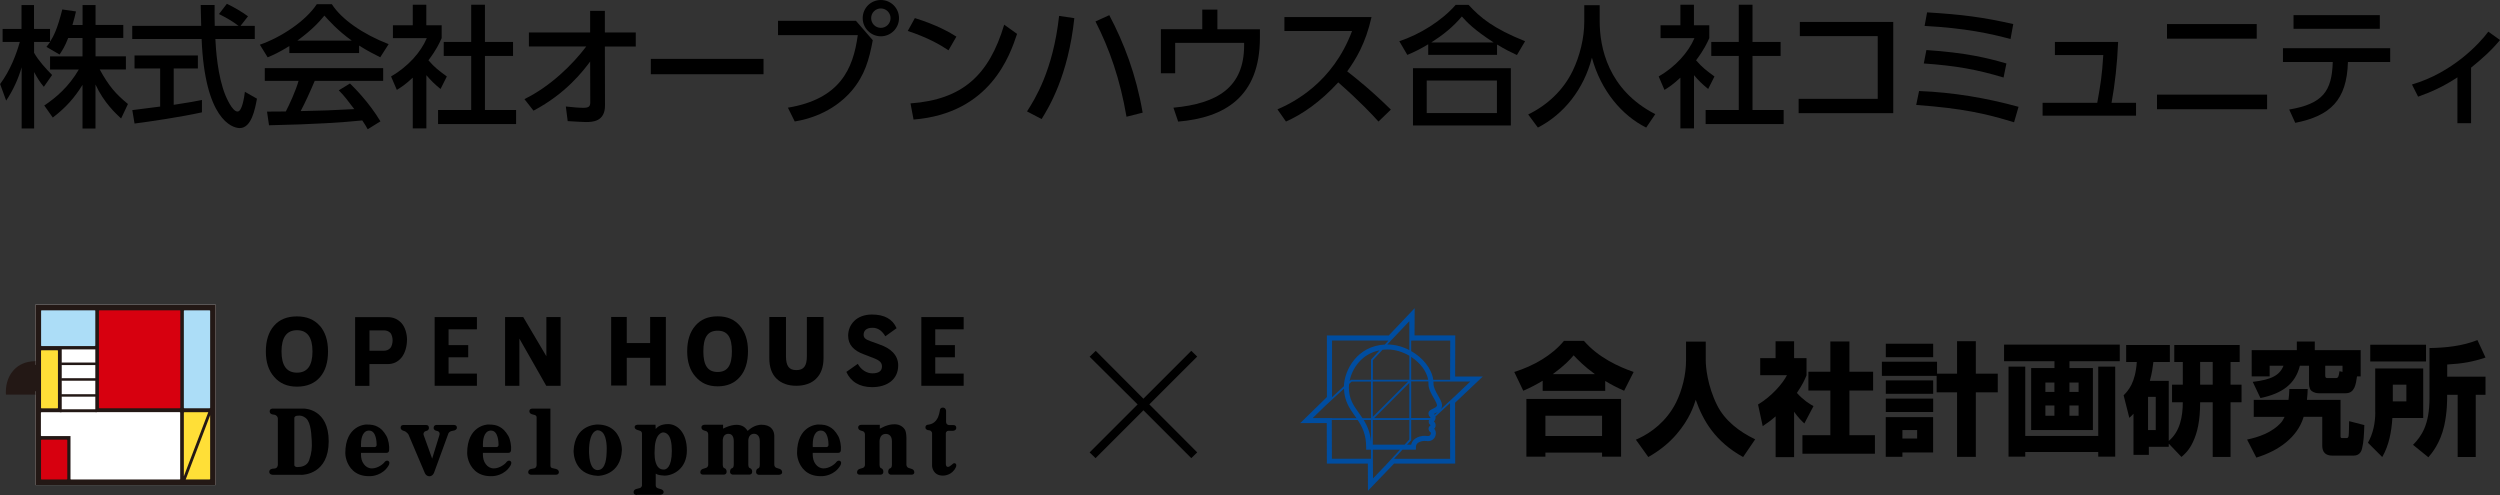 <?xml version="1.0" encoding="UTF-8"?><svg id="_レイヤー_2" xmlns="http://www.w3.org/2000/svg" viewBox="0 0 402.11 79.62"><rect x="0" y="0" width="402.11" height="79.62" fill="#333333" stroke="none"/><g id="contents"><path d="M10.97,6.11c-.55,1.42-.99,2.05-1.39,2.66l-2.11-1.23c.17-.21.4-.51.59-.8h-2.58v1.75c.72,1.29,1.92,2.58,2.9,3.57l-1.33,1.9c-.63-.74-1.01-1.35-1.56-2.37v9.07h-2.01v-9.83c-.55,1.88-1.39,3.72-2.49,5.35l-.97-2.66c1.67-2.26,2.62-4.84,3.17-6.78H.42v-2.09h3.04V.82h2.01v3.83h2.58v2.07c.59-.93,1.18-2.05,1.97-5.2l2.2.32c-.13.59-.3,1.29-.57,2.18h1.63V.82h2.09v3.19h4.46v2.09h-4.46v2.96h4.88v2.11h-4.21c1.48,2.71,2.6,3.97,4.54,5.56l-1.1,2.33c-.78-.72-2.77-2.52-4.12-5.47v7.08h-2.09v-7.02c-1.29,2.09-2.66,3.63-4.78,5.26l-1.37-1.94c1.86-1.25,3.93-2.98,5.56-5.79h-4.63v-2.11h5.22v-2.96h-2.3Z" style="fill:#000; stroke-width:0px;"/><path d="M38.7,4.16h2.28v2.11h-6.34c.08,1.61.34,5.94,1.63,9.09.11.23,1.06,2.58,1.94,2.58.72,0,1.06-2.2,1.18-3.17l1.94,1.1c-.3,1.63-.87,4.73-2.77,4.73-1.27,0-5.62-1.46-6.13-14.33h-11.16v-2.11h11.09c0-.46-.06-2.81-.08-3.36h2.24c0,1.31-.02,2.51.02,3.36h3.83c-1.01-.76-1.88-1.27-3.15-1.9l1.27-1.65c1.08.51,2.39,1.27,3.4,2.01l-1.2,1.54ZM21.28,17.71c1.14-.15,3.99-.51,4.48-.57v-6.13h-4.12v-2.09h10.19v2.09h-3.89v5.85c2.43-.36,3.72-.61,4.54-.78v1.99c-3.44.76-8.35,1.48-10.84,1.8l-.36-2.16Z" style="fill:#000; stroke-width:0px;"/><path d="M46.54,7.4c-1.61,1.01-2.58,1.44-3.49,1.82l-1.25-2.03c3.4-1.18,7.35-3.78,9.15-6.51h2.43c1.54,2.41,4.95,4.8,9.13,6.42l-1.35,2.11c-.89-.44-2.11-1.06-3.4-1.88v1.21h-11.22v-1.14ZM59.14,20.79c-.25-.46-.38-.7-.87-1.42-2.9.3-7.63.63-15,.78l-.32-2.2c.44,0,2.37,0,3.02-.02.55-1.04,1.61-3.34,2.05-4.92h-5.43v-2.05h19.04v2.05h-11.01c-.72,1.71-1.54,3.51-2.26,4.86,3.95-.08,4.4-.11,8.62-.32-1.04-1.37-1.56-2.09-2.49-3.02l1.8-1.1c.65.63,3.06,3.02,4.9,6.09l-2.05,1.27ZM56.58,6.53c-2.28-1.61-3.89-3.45-4.4-4.02-.84,1.01-1.99,2.3-4.35,4.02h8.75Z" style="fill:#000; stroke-width:0px;"/><path d="M68.57,20.65h-2.18v-8.16c-1.27,1.18-1.9,1.56-2.56,1.97l-.93-2.16c2.71-1.58,4.78-3.87,5.75-6.17h-5.45v-2.07h3.19V.76h2.18v3.3h2.47v2.07c-.36.8-.84,1.86-2.13,3.57,1.08,1.23,1.59,1.58,2.96,2.6l-1.01,2.01c-.99-.8-1.56-1.37-2.28-2.22v8.56ZM75.78.76h2.22v5.98h4.52v2.26h-4.52v8.69h5.01v2.26h-12.55v-2.26h5.33v-8.69h-4.42v-2.26h4.42V.76Z" style="fill:#000; stroke-width:0px;"/><path d="M85.07,7.48v-2.26h9.85V1.75h2.37v3.47h4.97v2.26h-4.97l.02,9.49c0,2.6-2.01,2.66-3.08,2.66-.44,0-1.82-.08-2.92-.15l-.3-2.35c1.21.13,2.11.21,2.81.21.87,0,1.12-.21,1.12-.87l-.02-6.57c-1.12,1.5-3.87,5.14-9.11,7.9l-1.46-1.86c4.16-2.03,7.74-5.54,9.95-8.47h-9.24Z" style="fill:#000; stroke-width:0px;"/><path d="M122.81,9.47v2.47h-18.13v-2.47h18.13Z" style="fill:#000; stroke-width:0px;"/><path d="M137.67,3.34l2.71,3.13c-.59,3.15-1.29,5.64-3.38,8.12-1.25,1.48-4.1,4.1-9.17,4.95l-1.1-2.22c8.35-1.39,10.5-6.19,11.24-11.67h-12.83v-2.3h12.53ZM144.6,2.92c0,1.63-1.33,2.92-2.92,2.92s-2.92-1.29-2.92-2.92,1.31-2.92,2.92-2.92,2.92,1.29,2.92,2.92ZM140.12,2.92c0,.87.7,1.56,1.56,1.56s1.56-.7,1.56-1.56-.7-1.56-1.56-1.56-1.56.68-1.56,1.56Z" style="fill:#000; stroke-width:0px;"/><path d="M152.56,8.09c-1.35-.91-3.4-2.07-6.55-3.11l1.14-2.07c3.55,1.1,5.66,2.33,6.68,2.98l-1.27,2.2ZM146.45,16.63c8.39-.61,12.64-4.56,15.07-12.66l2.07,1.48c-1.14,3.4-4.27,12.79-16.65,13.78l-.49-2.6Z" style="fill:#000; stroke-width:0px;"/><path d="M172.8,2.92c-.99,9.28-4.08,14.31-5.26,16.23l-2.35-1.23c1.23-1.92,4.18-6.53,5.16-15.36l2.45.36ZM181.19,18.77c-1.04-6.07-2.73-10.88-4.99-15.32l2.22-1.01c2.35,4.44,4.31,9.53,5.37,15.68l-2.6.66Z" style="fill:#000; stroke-width:0px;"/><path d="M202.65,4.71v1.35c0,9.57-5.73,12.87-13.15,13.5l-.76-2.24c7.1-.66,11.37-3.28,11.37-10.04v-.38h-11.09v4.88h-2.3v-7.08h6.66V1.54h2.43v3.17h6.85Z" style="fill:#000; stroke-width:0px;"/><path d="M220.6,2.75c-.97,4.31-2.54,6.8-3.91,8.73,1.18.91,3.87,3.04,7.02,6.15l-1.99,1.92c-.99-1.08-2.81-3.08-6.47-6.3-2.9,3.17-5.83,5.16-8.41,6.3l-1.37-1.96c2.51-1.08,8.88-4.25,12-12.6h-10.88v-2.24h14.01Z" style="fill:#000; stroke-width:0px;"/><path d="M243.98,8.85c-1.06-.49-1.82-.87-3.19-1.69v1.67h-11.07v-1.71c-1.27.76-2.05,1.16-3.36,1.71l-1.29-2.2c3.32-1.1,6.83-3.28,9.07-5.85h2.07c1.88,2.05,3.97,3.8,9.09,5.85l-1.31,2.22ZM243.01,10.97v9.21h-15.74v-9.21h15.74ZM240.77,12.95h-11.29v5.24h11.29v-5.24ZM240.24,6.83c-3.17-2.07-4.25-3.21-5.11-4.18-1.42,1.69-3.04,2.98-4.92,4.18h10.04Z" style="fill:#000; stroke-width:0px;"/><path d="M254.83.84h2.47v2.6c0,4.1,1.29,10.99,8.94,14.92l-1.46,2.16c-3.89-1.94-7.27-5.9-8.73-11.24-1.31,5.07-4.48,9.07-8.69,11.24l-1.56-2.11c3.09-1.5,5.66-3.91,7.16-7.02,1.14-2.35,1.86-5.28,1.86-7.86V.84Z" style="fill:#000; stroke-width:0px;"/><path d="M272.46,20.65h-2.18v-8.16c-1.27,1.18-1.9,1.56-2.56,1.97l-.93-2.16c2.71-1.58,4.78-3.87,5.75-6.17h-5.45v-2.07h3.19V.76h2.18v3.3h2.47v2.07c-.36.8-.84,1.86-2.13,3.57,1.08,1.23,1.59,1.58,2.96,2.6l-1.01,2.01c-.99-.8-1.56-1.37-2.28-2.22v8.56ZM279.66.76h2.22v5.98h4.52v2.26h-4.52v8.69h5.01v2.26h-12.55v-2.26h5.33v-8.69h-4.42v-2.26h4.42V.76Z" style="fill:#000; stroke-width:0px;"/><path d="M304.52,3.53v14.67h-15.22v-2.3h12.72V5.81h-12.53v-2.28h15.03Z" style="fill:#000; stroke-width:0px;"/><path d="M323.95,19.67c-4.52-1.39-8.26-2.24-15.74-2.79l.46-2.24c5.41.21,10.78,1.1,16,2.54l-.72,2.49ZM322.26,12.47c-4.35-1.31-7.69-1.9-12.83-2.26l.42-2.16c6.3.42,9.83,1.27,12.87,2.16l-.46,2.26ZM323.38,6.28c-3.23-.87-7.19-1.75-13.82-2.11l.4-2.18c5.62.34,9.02.78,13.86,1.88l-.44,2.41Z" style="fill:#000; stroke-width:0px;"/><path d="M343.57,16.53v2.07h-15.03v-2.07h8.79c.55-3.04.76-4.31.97-7.67h-7.78v-2.11h10.17c-.15,3.55-.51,6.76-1.06,9.79h3.93Z" style="fill:#000; stroke-width:0px;"/><path d="M364.65,15.22v2.35h-17.71v-2.35h17.71ZM362.98,3.87v2.35h-14.43v-2.35h14.43Z" style="fill:#000; stroke-width:0px;"/><path d="M368.19,17.62c5.39-.91,6.89-2.92,7.02-7.65h-8.01v-2.22h17.25v2.22h-6.8c-.17,6.19-2.87,8.67-8.47,9.79l-.97-2.13ZM382.78,2.43v2.2h-13.88v-2.2h13.88Z" style="fill:#000; stroke-width:0px;"/><path d="M397.46,19.82h-2.2v-7.38c-2.33,1.54-4.23,2.35-6.32,3.11l-.99-1.96c6.45-1.88,10.82-6.51,12.28-8.5l1.88,1.35c-1.39,1.69-2.94,3.06-4.65,4.44v8.94Z" style="fill:#000; stroke-width:0px;"/><path d="M192.56,72.77l-.95.92-7.7-7.7-7.7,7.7-.95-.92,7.72-7.72-7.72-7.67.98-.95,7.67,7.7,7.7-7.7.95.92-7.7,7.69,7.7,7.72Z" style="fill:#000; stroke-width:0px;"/><path d="M249.75,60.18c1.88-1.38,2.71-2.26,3.36-3.03.69.73,1.67,1.75,3.42,3.03h-6.77M248.14,62.87h10.05v-1.59c1.06.63,1.88,1.06,3.04,1.57l1.53-3.02c-2.36-.82-5.67-2.31-7.99-5h-3.22c-1.92,2.33-4.87,4.02-7.99,5l1.45,3.02c1.3-.57,2.06-.98,3.12-1.61v1.63M245.51,73.45h3.06v-.65h9.11v.65h3.06v-9.28h-15.23v9.28M257.68,66.87v3.26h-9.11v-3.26h9.11Z" style="fill:#000; stroke-width:0px;"/><path d="M271.18,54.94h3.18v3.04c0,1.04.27,4.06,1.81,7.16,1.26,2.53,3.59,4.3,6.14,5.52l-1.94,2.85c-4.48-2.47-6.44-5.83-7.62-9.21-.27.88-1,3.14-3.1,5.56-1.28,1.49-2.83,2.69-4.53,3.65l-2-2.79c.08-.02.33-.14.49-.22,1.92-.9,4.42-2.67,5.97-5.75,1-2.02,1.61-4.51,1.61-6.77v-3.04Z" style="fill:#000; stroke-width:0px;"/><path d="M288.58,73.53h-2.98v-6.56c-.8.69-1.35,1.08-2.08,1.57l-.75-3.48c2.2-1.31,4-3.41,4.65-4.71h-4.3v-2.75h2.47v-2.71h2.98v2.71h2v2.77c-.29.71-.67,1.55-1.55,2.83,1.08,1.2,2.04,1.77,2.67,2.12l-1.47,2.79c-.57-.53-1.02-1-1.65-1.88v7.3M294.41,54.92h3.06v4.87h3.81v3.02h-3.81v7.19h4.1v2.98h-11.66v-2.98h4.49v-7.19h-3.53v-3.02h3.53v-4.87Z" style="fill:#000; stroke-width:0px;"/><path d="M308.36,69.17v1.37h-2.37v-1.37h2.37M303.32,73.47h2.67v-.69h4.94v-5.69h-7.62v6.38M311.5,63.1h3.28v10.38h3.02v-10.38h3.53v-3h-3.53v-5.22h-3.02v5.22h-3.22v-1.92h-8.87v2.28h8.81v2.65M303.32,63.34h7.62v-2.16h-7.62v2.16M303.32,57.45h7.62v-2.16h-7.62v2.16M303.32,66.27h7.62v-2.16h-7.62v2.16Z" style="fill:#000; stroke-width:0px;"/><path d="M330.44,61.53v1.51h-1.45v-1.51h1.45M322.34,58.1h8.11v1.1h-3.75v9.97h9.93v-9.97h-3.77v-1.1h8.09v-2.67h-18.61v2.67M330.44,65.22v1.65h-1.45v-1.65h1.45M334.33,61.53v1.51h-1.47v-1.51h1.47M334.33,65.22v1.65h-1.47v-1.65h1.47M323.06,73.45h2.69v-.75h11.74v.75h2.73v-14.48h-2.73v11.15h-11.74v-11.15h-2.69v14.48Z" style="fill:#000; stroke-width:0px;"/><path d="M353.88,58.22h2.02v3.65h-2.02v-3.65M350.88,73.49c.45-.39,1.22-1.04,1.84-2.39.71-1.49,1.16-3.4,1.16-6.4h2.02v8.79h2.87v-8.79h1.77v-2.83h-1.77v-3.65h1.47v-2.73h-10.52v2.73h1.37v3.65h-1.73v2.83h1.73c0,2.34-.47,4.75-2.26,6.22v-9.66h-3.04c.37-1.37.47-2.2.57-3.04h2.65v-2.73h-7.03v2.73h1.71c-.22,3.32-1.33,4.57-2.12,5.36l.92,3.63c.41-.37.51-.49.67-.67v6.62h2.47v-1.3h3.2v-.51l2.04,2.14M346.74,63.83v5.34h-1.24v-5.34h1.24Z" style="fill:#000; stroke-width:0px;"/><path d="M374,58.83h2.78v.98l-.49-.1c-.12.9-.21,1.1-.59,1.1h-1.37c-.33,0-.33-.26-.33-.47v-1.51M363.56,64.03c3.53-.73,5.63-2.26,6.36-5.2h1.47v2.83c0,.1,0,.77.31,1.12.08.1.53.47,1.24.47h4.36c1.43,0,1.63-1.43,1.81-2.71h.59v-4.22h-7.38v-1.39h-2.89v1.39h-7.26v4.22h2.89v-1.71h2.22c-.57,1.47-1.85,2.24-4.94,2.59l1.24,2.61M362.5,64.34v2.71h4.96c-.08.14-.29.61-.51.86-1.51,1.71-3.73,2.41-5.52,2.79l1.49,2.9c3.73-1.14,6.54-3.32,7.54-6.34.02-.08.04-.16.06-.22h3v4.53c0,.53.02,1.71,1.63,1.71h3.44c1.06,0,1.3-.92,1.35-1.22.24-.92.3-2.22.35-3.69l-2.45-.63c0,.2-.02,2.08-.08,2.37,0,.08-.08.35-.28.35h-.8c-.22,0-.22-.18-.22-.35v-5.79h-5.4c.08-.75.1-1.14.12-1.75h-2.95c-.04.86-.06,1.2-.14,1.75h-5.61Z" style="fill:#000; stroke-width:0px;"/><path d="M387.05,61.87v2.69h-2.18v-2.69h2.18M381.24,58.14h8.97v-2.69h-8.97v2.69M398.48,54.7c-2.43.96-5.08,1.24-7.71,1.28v8.05c0,4.26-1.26,6.12-2.65,7.52l2.47,2c.55-.65,1.9-2.22,2.55-5.08.49-2.24.47-4.1.47-4.97h1.69v10.01h2.91v-10.01h1.57v-2.91h-6.16v-1.96c2.51-.14,4.16-.45,6.16-1.12l-1.3-2.81M382.05,66.34c0,1.69-.35,3.4-1.18,4.87l2.3,2.3c1.1-1.9,1.49-4.1,1.63-6.28h4.96v-7.97h-7.72v7.09Z" style="fill:#000; stroke-width:0px;"/><path d="M238.52,60.56h-4.47l.02-6.61h-6.55l.02-4.38-4.17,4.39h-9.95s.01,9.9.01,9.9l-4.29,4.19h4.26s.02,6.52.02,6.52h6.59l.02,4.36,4.19-4.36h9.84l-.02-9.79,4.47-4.23ZM231.77,65.78c.42-.61-.01-1.36-.47-2.17-.36-.62-.76-1.33-.73-1.93,0-.1-.01-.2-.02-.31h5.94l-2.41,2.29-2.3,2.12ZM230.1,68.36s0,.01.01.02c0,.01-.05.05-.07.07-.1.09-.28.26-.27.53,0,.25.18.45.37.6.03.11,0,.24-.06.35-.05.09-.21.24-.48.2-1.05-.16-2.37.26-2.62,1.39h-.66l.66-.71v-3.26h2.87c-.03.08-.05.17-.05.28,0,.33.21.48.3.53ZM222.7,75.01l-1.86,1.94-.02-3.17h0v-1.45h4.36l-2.48,2.69ZM214.21,67.24h-3.07s2.06-2,2.06-2l2.97-2.73c.06,1.99.91,3.2,1.74,4.37.09.12.18.25.27.38h-3.96ZM218.56,66.41c-.86-1.2-1.6-2.24-1.6-4.1,0-.18.01-.37.04-.56l.4-.37h3.12v5.88h-1.37c-.19-.3-.39-.58-.59-.85ZM223.92,54.57l2.76-2.91v4.65c-1.08-.56-2.29-.9-3.52-.9,0,0-.01,0-.02,0l.77-.84ZM223.17,56.21c1.22,0,2.45.39,3.52,1.01v3.86h-5.87v-3.14l1.55-1.68c.26-.03.53-.05.81-.05ZM229.76,61.66c-.04.82.43,1.63.84,2.35.27.47.64,1.12.51,1.3-.15.22-.42.34-.66.45-.31.14-.69.32-.69.74,0,.36.21.54.32.63.01,0,.02.02.03.01-.01.02-.03.03-.04.04-.01.01-.03.03-.05.05h-3.04v-5.88h2.76c0,.09.02.19.02.28ZM226.68,61.59v5.66h-5.66l5.66-5.66ZM220.81,67.05v-5.68h5.68l-5.68,5.68ZM226.98,61.08v-3.67c1.42.93,2.49,2.28,2.73,3.67h-2.73ZM220.52,57.83v3.26h-3.24l-.21.2c.4-2.04,1.97-4.39,4.82-4.94l-1.37,1.49ZM220.52,67.55v3.52c-.13-1.52-.62-2.61-1.18-3.52h1.18ZM220.81,71.52v-3.97h5.87v3.14l-.76.83h-5.11ZM230.65,66.57s.09-.04.14-.06c.14-.06.3-.14.46-.24l-.48.44c-.04-.05-.08-.1-.12-.13ZM233.26,54.77l-.02,6.32h-2.71c-.26-1.82-1.68-3.56-3.55-4.62v-1.69h6.28ZM223.33,54.78l-.59.64c-4.39.23-6.49,4.01-6.58,6.7l-1.91,1.76v-9.11s9.08.01,9.08.01ZM214.23,73.78l-.02-6.23h4.16c.73,1.09,1.37,2.33,1.37,4.38v.4h.77v1.45h-6.28ZM224.23,73.78l1.34-1.45h2.17v-.4c0-.99,1.27-1.01,1.42-1.01.11,0,.22,0,.32.02.07.01.14.02.21.02.44,0,.84-.22,1.07-.59.23-.37.25-.83.07-1.2l-.04-.08-.07-.06s-.04-.03-.06-.04c.11-.11.25-.29.25-.56,0-.35-.15-.53-.28-.64,0,0,.01-.02.02-.02.1-.1.25-.28.25-.59,0-.07-.01-.12-.02-.18l2.35-2.16.02,8.95h-9.02Z" style="fill:#004da0; stroke-width:0px;"/><rect x="5.69" y="49.01" width="29" height="29.01" style="fill:#fff; stroke-width:0px;"/><path d="M5.69,49.02v29c.16,0,28.84,0,29,0v-29c-.16,0-28.84,0-29,0M28.99,77.04s-.04.08-.08.08H11.43s-.04,0-.06-.02c-.02-.01-.03-.03-.03-.06v-6.9h-4.68s-.08-.04-.08-.08v-3.68s.04-.08.08-.08h3.19c.08,0,.08-.08.08-.08v-10.02h5.4v10.02s0,.07.07.07,13.5,0,13.5,0c.04,0,.08.04.08.08v10.66Z" style="fill:#231815; stroke-width:0px;"/><path d="M6.6,50s.04-.08.08-.08h8.57s.04,0,.06.02c.01.02.02.04.02.05v5.59s-.04.08-.08.08H6.69s-.08-.04-.08-.08v-5.59Z" style="fill:#acddf7; stroke-width:0px;"/><rect x="6.6" y="56.34" width="2.72" height="9.34" rx=".08" ry=".08" style="fill:#ffdf37; stroke-width:0px;"/><path d="M28.99,65.59s-.04.08-.08.08h-12.92s-.08-.03-.08-.08v-9.32h0v-6.28s.04-.08.08-.08h12.92s.04,0,.06.02c.02.02.03.04.03.06v15.6Z" style="fill:#d7000f; stroke-width:0px;"/><path d="M29.65,49.92h4.07s.08.04.08.08v15.59s-.04.08-.08.08h-4.07s-.08-.04-.08-.08v-15.59s.04-.08.08-.08Z" style="fill:#acddf7; stroke-width:0px;"/><path d="M10.82,77.04s-.04.08-.08.08h-4.06s-.04,0-.06-.02c-.02-.01-.02-.04-.02-.06v-6.24s.04-.08.08-.08h4.06s.08.03.08.08v6.24Z" style="fill:#d7000f; stroke-width:0px;"/><path d="M5.69,58.01s-.03.08-.08.08c-1.52.06-2.58.54-3.41,1.44-1.15,1.23-1.26,2.87-1.26,3.47,0,.13,0,.21,0,.23,0,0,.01.16.02.24h4.64s.08.04.08.08" style="fill:#231815; stroke-width:0px;"/><path d="M2.59,59.94c.73-.78,1.79-1.21,3.16-1.26h.24s.04,0,.06.02c.01.02.02.04.02.06v4.07s0,.04-.02.06c-.01.02-.04.03-.06.03H1.61s-.05,0-.06-.03c-.02-.01-.02-.04-.02-.06.02-.69.15-1.9,1.07-2.88" style="fill:#231815; stroke-width:0px;"/><path d="M9.88,63.4s-.06.02-.06.05v.3s.03.05.06.05h5.51s.05-.02.05-.05v-.3s-.02-.05-.05-.05h-5.51Z" style="fill:#231815; stroke-width:0px;"/><path d="M9.65,65.83s-.05.03-.05.05v.36s.02.06.05.06h5.89s.06-.02.06-.06v-.36s-.02-.05-.06-.05h-5.89Z" style="fill:#231815; stroke-width:0px;"/><path d="M9.88,60.83h5.51s.06.02.06.06v.3s-.02.05-.05.05h-5.52s-.05-.02-.05-.05v-.3s.03-.06.06-.06Z" style="fill:#231815; stroke-width:0px;"/><path d="M9.88,58.31s-.06.02-.06.06v.3s.03.05.06.05h5.51s.05-.03.05-.05v-.3s-.02-.06-.05-.06h-5.51Z" style="fill:#231815; stroke-width:0px;"/><path d="M29.65,66.3h3.85l-3.93,10.31v-10.23s.03-.08.08-.08" style="fill:#ffdf37; stroke-width:0px;"/><path d="M33.72,77.12h-3.85l3.93-10.32v10.24s-.04.08-.08.08" style="fill:#ffdf37; stroke-width:0px;"/><path d="M51.44,52.41c-.88-1.01-2.1-1.52-3.68-1.52s-2.82.5-3.69,1.51c-.87,1-1.31,2.38-1.31,4.13s.44,3.07,1.33,4.08c.9,1.06,2.12,1.58,3.68,1.58s2.84-.51,3.72-1.55c.85-.99,1.27-2.36,1.27-4.12s-.44-3.1-1.31-4.12M47.77,59.94c-1.66,0-2.49-1.14-2.49-3.41s.84-3.42,2.49-3.42,2.49,1.14,2.49,3.42-.83,3.41-2.49,3.41" style="fill:#000; stroke-width:0px;"/><path d="M65.46,54.69c0,.99-.29,2.09-.87,2.81-.58.71-1.32,1.06-2.23,1.06h-2.94v3.5h-2.3v-11.05h5.25c.9,0,1.63.33,2.22.97.58.65.88,1.72.88,2.71M63.15,54.75c0-.41-.13-1-.4-1.24-.26-.24-.59-.37-.98-.37h-2.34v3.27h2.34c.39,0,.72-.14.98-.4.27-.26.4-.86.4-1.27" style="fill:#000; stroke-width:0px;"/><polygon points="76.71 62.05 69.91 62.05 69.91 51 76.71 51 76.71 52.97 72.15 52.97 72.15 55.51 75.31 55.51 75.31 57.47 72.15 57.47 72.15 60.09 76.71 60.09 76.71 62.05" style="fill:#000; stroke-width:0px;"/><polygon points="155 62.05 148.19 62.05 148.19 51 155 51 155 52.97 150.43 52.97 150.43 55.51 153.59 55.51 153.59 57.47 150.43 57.47 150.43 60.09 155 60.09 155 62.05" style="fill:#000; stroke-width:0px;"/><polygon points="90.17 62.05 87.86 62.05 83.54 54.46 83.54 62.05 81.24 62.05 81.24 51 84.16 51 87.88 57.3 87.88 51 90.17 51 90.17 62.05" style="fill:#000; stroke-width:0px;"/><polygon points="104.57 50.98 104.57 55.18 100.81 55.18 100.81 50.98 98.3 50.98 98.3 62.01 100.81 62.01 100.81 57.55 104.57 57.55 104.57 62.01 107.1 62.01 107.1 50.98 104.57 50.98" style="fill:#000; stroke-width:0px;"/><path d="M129.78,50.98v6.31c0,1.57-.5,2.24-1.69,2.24s-1.67-.67-1.67-2.24v-6.3h-2.68v6.63c0,1.43.39,2.54,1.17,3.29.78.76,1.85,1.14,3.17,1.14s2.42-.38,3.17-1.12c.8-.77,1.21-1.89,1.21-3.34v-6.6h-2.69Z" style="fill:#000; stroke-width:0px;"/><path d="M119.01,52.4c-.87-1.01-2.01-1.52-3.58-1.52s-2.73.51-3.59,1.51c-.87,1-1.31,2.39-1.31,4.11s.44,3.06,1.32,4.06c.9,1.05,2.03,1.58,3.58,1.58s2.74-.52,3.61-1.55c.84-.98,1.27-2.36,1.27-4.1s-.44-3.09-1.31-4.1M115.43,59.83c-1.61,0-2.3-1.08-2.3-3.32s.68-3.32,2.3-3.32,2.29,1.09,2.29,3.32-.68,3.32-2.29,3.32" style="fill:#000; stroke-width:0px;"/><path d="M141.48,55.41l-1.48-.54c-.82-.27-1.09-.57-1.09-1.02,0-.57.33-1.13,1.43-1.13.88,0,1.56.51,2.06,1.37l1.81-1.3c-.64-1.48-1.97-2.2-3.97-2.2-2.48,0-3.82,1.62-3.82,3.41,0,1.42.86,2.39,2.55,3l1.5.58c1.02.38,1.39.75,1.39,1.36,0,.69-.46,1.11-1.55,1.11-.86,0-1.8-.53-2.34-1.53l-1.84,1.3c.7,1.54,2.07,2.45,4.15,2.45,2.38,0,4.19-1.21,4.19-3.5,0-1.72-1.31-2.79-2.98-3.35" style="fill:#000; stroke-width:0px;"/><path d="M69.04,76.6c-.52,0-.74-.56-.74-.59l-2.59-6.1s-.27-.49-.81-.62c-.02,0-.46-.13-.46-.49,0-.41.33-.44.44-.44h3.66c.3,0,.45.16.45.47,0,.37-.33.45-.33.45l-.21.07c-.36.13-.36.46-.31.62l1.37,3.8,1.14-3.69s0-.04.02-.07c.03-.1.08-.27,0-.44-.04-.1-.14-.19-.26-.22l-.25-.07c-.14-.03-.41-.16-.41-.44,0-.48.41-.49.42-.49h2.78c.13,0,.54,0,.54.44,0,.32-.35.45-.53.47l-.11.02c-.1.02-.22.04-.32.08-.27.1-.4.33-.4.34l-2.31,6.32s-.2.59-.78.59h0Z" style="fill:#000; stroke-width:0px;"/><path d="M89.36,76.36h-3.89c-.18,0-.51-.08-.51-.4,0-.48.5-.54.51-.54.09-.02.22-.05.34-.07l.11-.02c.37-.07.39-.48.39-.53v-7.71c0-.16-.14-.28-.27-.33l-.36-.1h0s-.53-.08-.53-.51c0-.4.37-.43.49-.43h2.89v9.11c0,.35.13.4.3.46l.53.12s.53.09.53.53c0,.17-.08.3-.23.37-.12.04-.24.05-.3.05h0Z" style="fill:#000; stroke-width:0px;"/><path d="M96.16,76.54c-3.98-.19-3.9-3.88-3.9-4.04.18-4.1,3.48-4.22,3.86-4.22,1.17.01,2.09.37,2.76,1.06,1.15,1.18,1.15,3,1.15,3.01-.17,4.13-3.7,4.19-3.86,4.19h0M96.15,69.2c-.15,0-1.41.1-1.41,3.38,0,.02-.04,1.98.69,2.73.2.2.43.3.72.3h0c1.36-.04,1.4-2.23,1.43-2.95v-.14c.01-.22.1-2.13-.65-2.95-.22-.22-.48-.35-.77-.36h0Z" style="fill:#000; stroke-width:0px;"/><path d="M102.45,79.62c-.09,0-.54-.02-.54-.44,0-.51.55-.56.56-.56l.09-.03c.08-.02.17-.05.28-.07.4-.09.42-.44.42-.45v-8.33c0-.22-.13-.36-.24-.42l-.37-.13s-.57-.1-.57-.49c0-.36.42-.39.54-.39h2.81s.04.7.04.7c.07-.08.16-.21.29-.3,0,0,.51-.5,1.7-.5,1.46,0,3.02,1.33,3.02,4.24s-2.16,4.05-3.61,4.05c-.23-.01-.86-.07-1.07-.16,0,0-.17-.06-.33-.16v1.87c0,.19.09.41.34.48.16.05.22.07.31.1.01,0,.62.09.62.52s-.62.44-.65.44h-3.63ZM106.8,75.52c.3,0,1.26-.25,1.26-3s-.94-2.93-1.38-2.97h0c-.07,0-.41.02-.74.41-.43.5-.65,1.4-.65,2.66,0,.07-.12,1.78.59,2.54.22.24.51.36.84.36h.07Z" style="fill:#000; stroke-width:0px;"/><path d="M48.45,76.37h-4.55c-.21,0-.59-.1-.59-.47,0-.48.54-.51.54-.51l.36-.04c.4-.04.49-.48.48-.62v-7.39c0-.45-.45-.6-.45-.61-.16-.02-.27-.04-.32-.06-.18,0-.54-.12-.54-.5,0-.42.37-.45.48-.45h5.01c.16,0,4,.06,4,5.26-.01,5.24-3.98,5.4-4.43,5.4h0ZM48.14,66.85c-.11,0-.36.01-.48.04-.29.07-.32.31-.32.34v7.59c.02.19.24.28.37.3h.22c.43,0,1.46-.13,1.79-1.08.43-1.23.48-2.01.42-3.19-.08-1.67-.27-3.28-1.17-3.75-.02-.02-.37-.26-.85-.26h0Z" style="fill:#000; stroke-width:0px;"/><path d="M59.33,76.59c-2.34,0-3.23-1.55-3.56-2.47-.23-.65-.23-1.22-.23-1.23,0-4.45,3.2-4.6,3.34-4.61.96,0,1.37.11,1.82.34.57.27,1,.73,1.43,1.46.36.6.53,1.72.46,2.34-.03.28-.17.42-.44.42h-4.09v.1c0,.27,0,.88.25,1.37.27.51.62.84,1.08.97.13.04.28.06.43.06.92,0,1.82-.68,2.07-1.06,0-.01.17-.19.38-.19.1,0,.19.04.27.12.22.23-.02.63-.03.65-.95,1.64-2.75,1.72-2.83,1.72-.13,0-.24,0-.36,0h0ZM59.38,69.25c-.31,0-.58.11-.79.34-.64.69-.52,2.22-.52,2.23v.09s.08,0,.08,0c0,0,1.76,0,2.09,0,.13,0,.2-.05.24-.1.1-.1.1-.25.1-.26,0-.39-.05-2.29-1.2-2.29h0Z" style="fill:#000; stroke-width:0px;"/><path d="M78.93,76.59c-2.34,0-3.23-1.55-3.56-2.47-.23-.65-.23-1.22-.23-1.23,0-4.45,3.2-4.6,3.34-4.61.96,0,1.37.11,1.82.34.56.27,1,.73,1.44,1.46.36.6.53,1.72.46,2.34-.03.28-.17.42-.44.42h-4.09v.1c0,.27,0,.88.25,1.37.26.51.62.84,1.08.97.14.04.28.06.43.06.91,0,1.82-.68,2.07-1.06,0-.01.18-.19.38-.19.1,0,.19.04.27.12.22.23-.02.63-.03.65-.95,1.64-2.75,1.72-2.82,1.72-.12,0-.24,0-.36,0h0ZM78.99,69.25c-.32,0-.58.11-.79.34-.64.69-.52,2.22-.52,2.23v.09s.08,0,.08,0c0,0,1.76,0,2.09,0,.13,0,.2-.05.24-.1.1-.1.1-.25.1-.26,0-.39-.05-2.29-1.2-2.29h0Z" style="fill:#000; stroke-width:0px;"/><path d="M131.99,76.59c-2.34,0-3.23-1.55-3.56-2.47-.23-.65-.23-1.22-.23-1.23,0-4.45,3.2-4.6,3.34-4.61.96,0,1.37.11,1.82.34.57.27,1,.73,1.43,1.46.36.6.53,1.72.46,2.34-.03.28-.17.42-.44.42h-4.09v.1c0,.27,0,.88.25,1.37.26.51.62.84,1.08.97.14.04.28.06.43.06.91,0,1.82-.68,2.07-1.06,0-.01.18-.19.38-.19.1,0,.19.04.27.12.22.23-.02.63-.03.65-.95,1.64-2.75,1.72-2.82,1.72-.13,0-.25,0-.36,0h0ZM132.04,69.25c-.31,0-.58.11-.79.34-.64.69-.52,2.22-.52,2.23v.09s.09,0,.09,0c0,0,1.76,0,2.09,0,.13,0,.21-.05.25-.1.1-.1.1-.25.1-.26,0-.39-.06-2.29-1.21-2.29h0Z" style="fill:#000; stroke-width:0px;"/><path d="M125.36,76.37h-3.33s-.42-.04-.42-.46c0-.45.25-.53.26-.54l.11-.05c.07-.03.23-.14.23-.57v-3.79c0-1.13-.76-1.19-.91-1.19-.27,0-.49.09-.65.26-.33.35-.29.92-.29.93v3.76c0,.43.16.54.23.56l.12.06s.27.09.27.54-.42.46-.43.46h-2.71s-.42-.04-.42-.46c0-.45.25-.54.26-.54l.11-.05c.07-.03.23-.14.23-.57v-3.77c0-1.06-.59-1.17-.83-1.17-.04,0-.07,0-.07,0-.22,0-.45.1-.59.24-.32.34-.28.92-.28.93v3.77c0,.43.16.54.22.56l.12.06s.28.09.28.54-.42.46-.43.46h-3.36s-.13,0-.22-.04c-.14-.06-.22-.17-.22-.33,0-.46.43-.56.44-.56l.5-.16c.32-.13.34-.44.33-.53v-4.87c0-.32-.23-.47-.35-.51l-.2-.06c-.15-.04-.54-.15-.54-.53,0-.32.27-.43.52-.43h2.96v.62l.48-.22c.62-.26,1.19-.39,1.69-.39,1,0,1.43.52,1.61.74.07.09.14.19.18.24.11-.1.19-.17.19-.17.9-.76,1.73-.82,1.96-.82h.07c.7,0,1.24.19,1.59.56.48.5.47,1.17.47,1.24v4.6c0,.09.01.39.33.53l.5.16s.43.1.43.56c0,.15-.07.26-.22.33-.1.05-.21.05-.22.05h0Z" style="fill:#000; stroke-width:0px;"/><path d="M146.63,76.35h-3.35s-.42-.04-.42-.46c0-.45.25-.54.26-.54l.11-.05c.07-.03.23-.14.23-.57v-3.77c0-1.11-.8-1.17-.95-1.17-.31,0-.54.09-.71.26-.33.34-.33.91-.33.91v3.77c0,.43.16.54.22.56l.12.06s.27.09.27.54-.42.46-.43.46h-3.36s-.13,0-.22-.04c-.14-.06-.22-.17-.22-.33,0-.46.43-.56.43-.56l.51-.16c.32-.13.34-.44.33-.53v-4.87c0-.32-.23-.47-.35-.51l-.2-.06c-.15-.04-.54-.15-.54-.53,0-.32.27-.43.52-.43h2.96v.62c.13-.06.42-.21.84-.4.48-.17.89-.31,1.55-.31,1.03,0,1.52.66,1.64.86,0,0,.3.34.25,1.87v3.76c0,.09.02.39.34.53l.5.16s.43.1.43.56c0,.15-.07.26-.22.33-.1.04-.21.04-.22.04h0Z" style="fill:#000; stroke-width:0px;"/><path d="M151.67,76.5h0c-1.64,0-1.74-1.45-1.75-1.52v-5.29c0-.31-.33-.45-.33-.45l-.21-.04c-.18,0-.53-.11-.53-.45,0-.42.38-.45.49-.45.73-.1,1.23-.51,1.55-1.23.11-.26.22-.67.27-.99,0,0,0-.24.14-.39.08-.09.2-.13.35-.13.5,0,.52.52.52.53v1.74c0,.41.3.53.47.54h.71c.29,0,.46.16.46.43,0,.48-.51.49-.53.49h-.75c-.23,0-.4.24-.4.39v4.88c0,.19.03.32.09.41.1.16.32.17.54.03.1-.06.3-.22.42-.32,0,0,.15-.18.33-.18.07,0,.13.02.19.07.24.22.04.6.03.61-.6,1.28-1.89,1.32-2.04,1.32h0Z" style="fill:#000; stroke-width:0px;"/></g></svg>